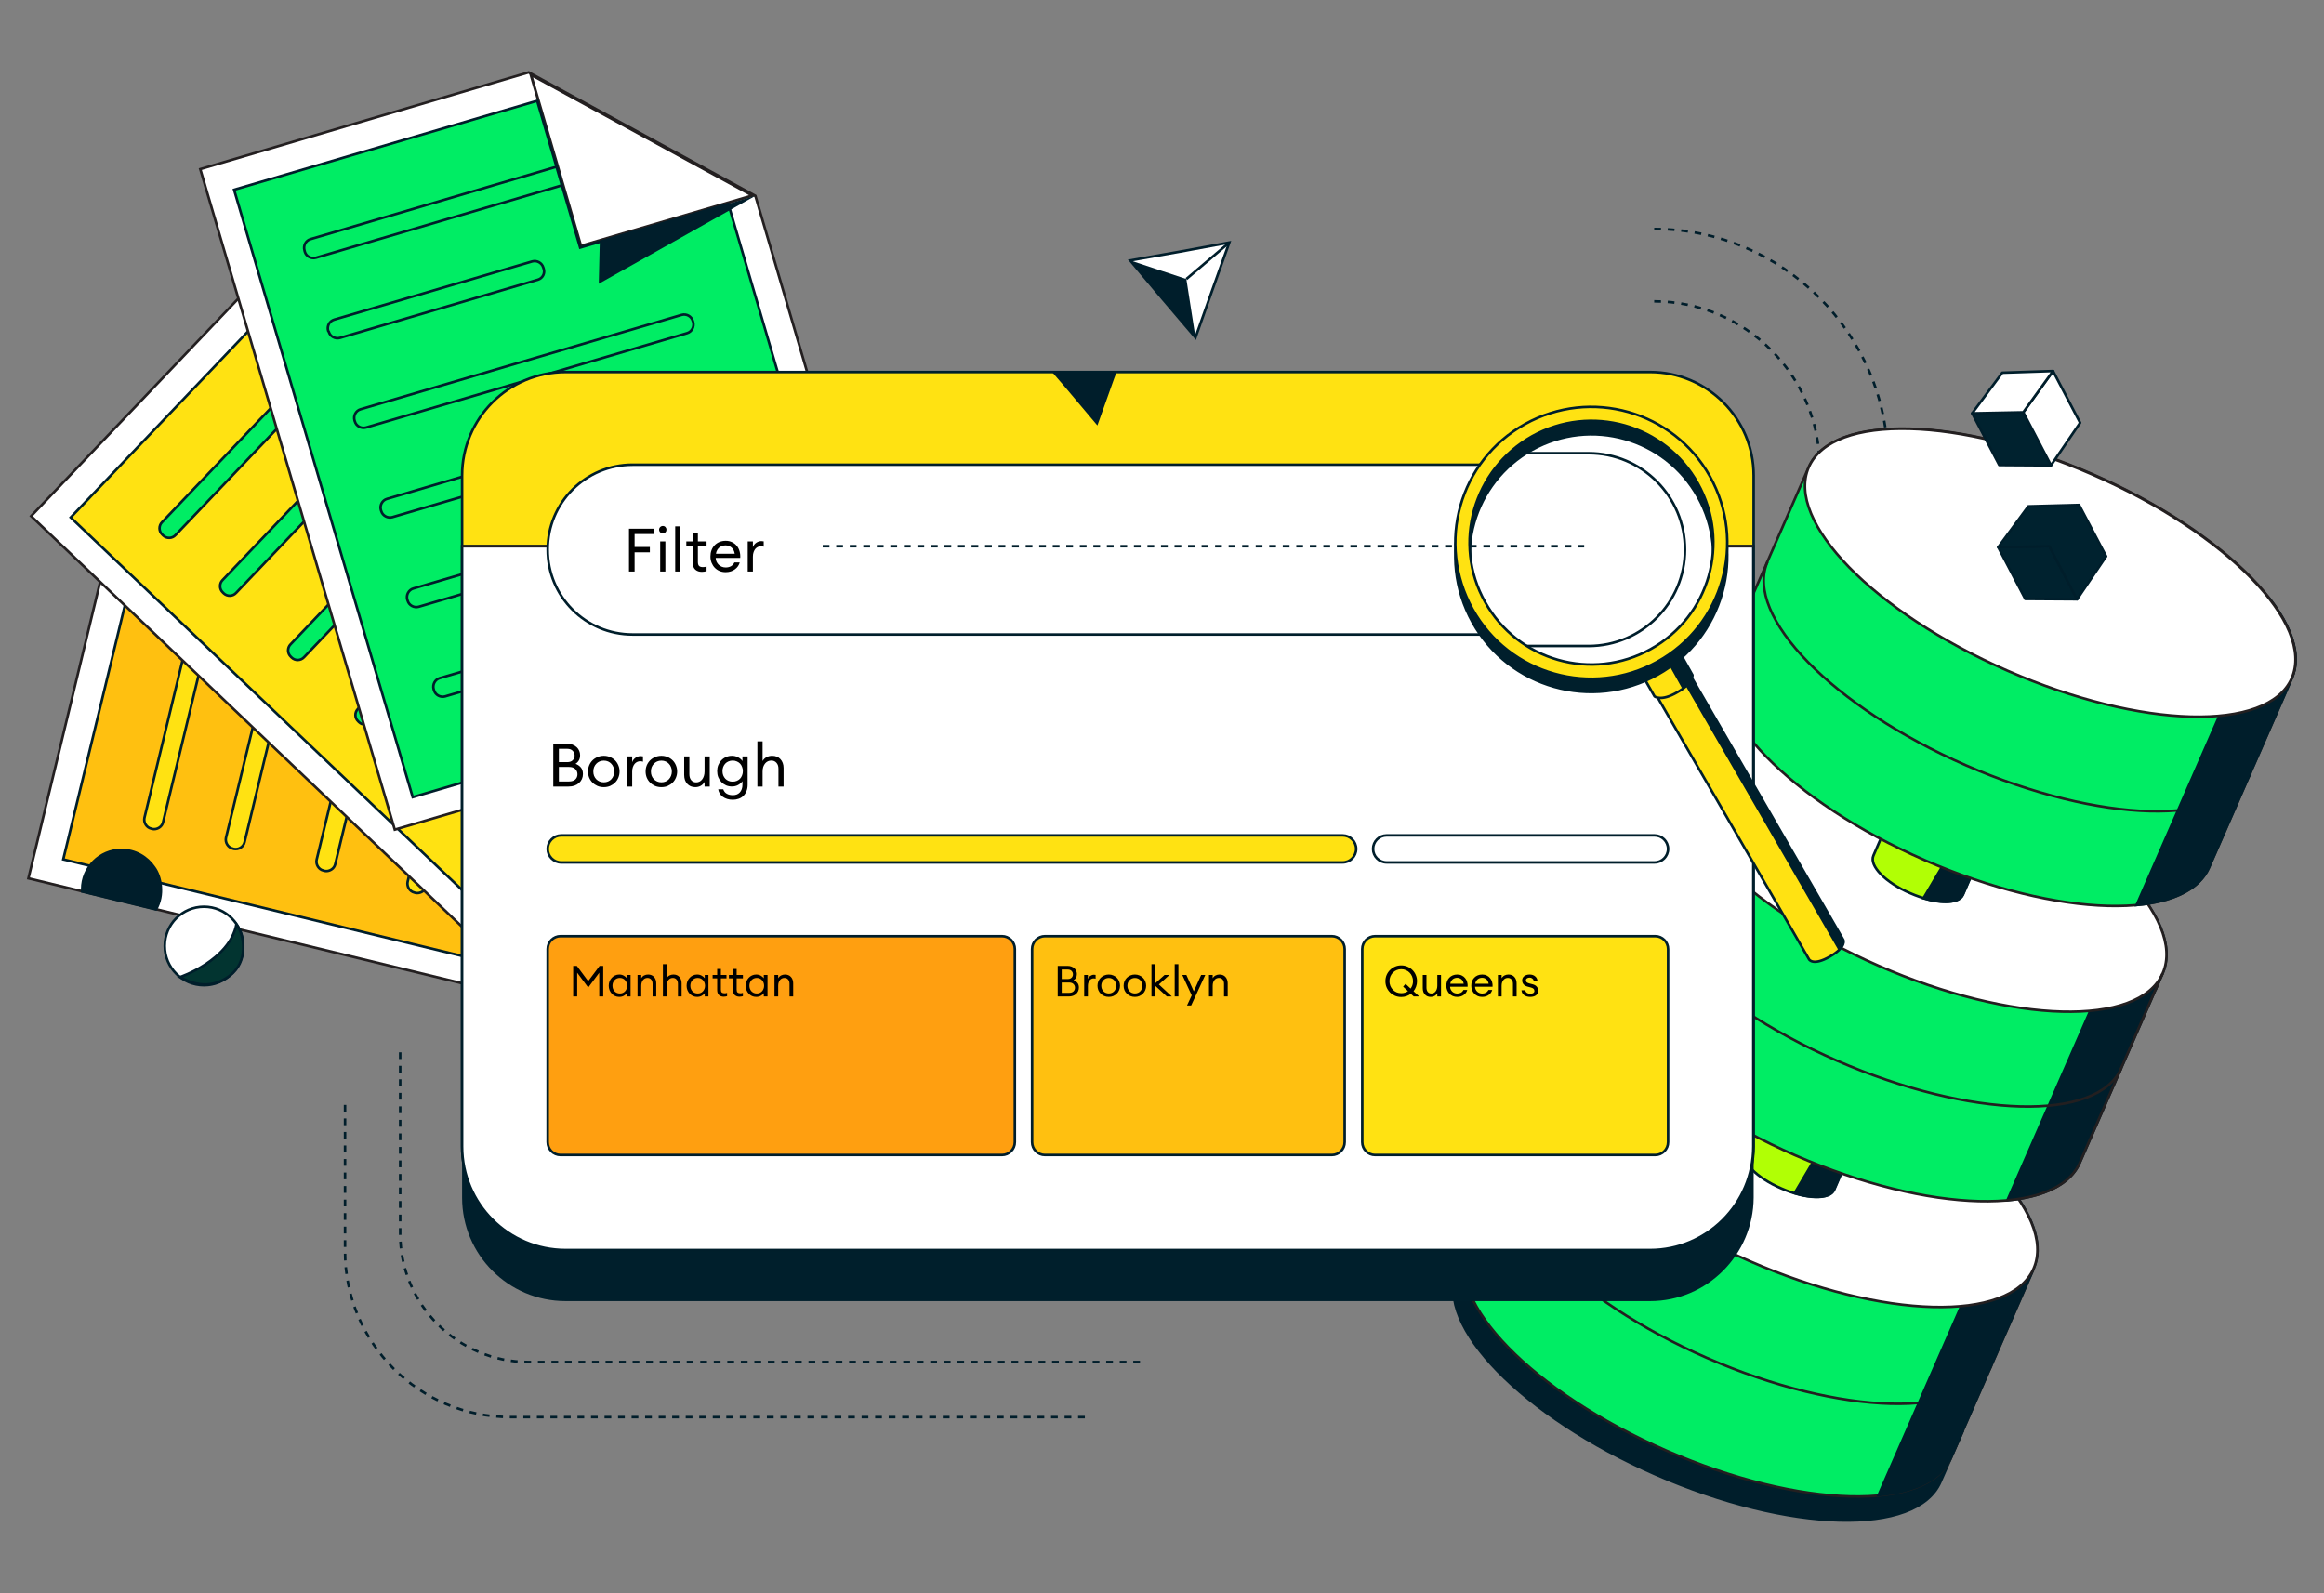 <?xml version="1.0" encoding="utf-8"?>
<svg xmlns="http://www.w3.org/2000/svg" width="687" height="471" viewBox="0 0 687 471" fill="none">
<rect x="0" y="0" width="687" height="471" fill="#808080" stroke="none"/>
<g clip-path="url(#clip0_3842:56077)">
<path d="M489 89.1C515.9 89.1 537.9 111.1 537.9 138" stroke="#001E2B" stroke-width="0.75" stroke-miterlimit="10" stroke-dasharray="2 2"/>
<path d="M489 67.7C527 67.7 558.1 98.8 558.1 136.8" stroke="#001E2B" stroke-width="0.75" stroke-miterlimit="10" stroke-dasharray="2 2"/>
<path d="M8.4 259.7L206.3 307.6L242.8 156.8L97.3 121.6L32.2 161.3L8.4 259.7Z" fill="white" stroke="#231F20" stroke-width="0.75" stroke-miterlimit="10"/>
<path d="M33.2 161.1L96.8 122.4L84.4 173.5L33.2 161.1Z" fill="white"/>
<path d="M96.2 123.2L84.1 173.1L34.1 161L96.2 123.2ZM97.3 121.6L32.2 161.3L84.6 174L97.3 121.6Z" fill="#231F20"/>
<path d="M40.7 163.4L18.7 254.1L200.7 298.2L233.4 163.1L95.4 129.7L84.6 174L40.7 163.4Z" fill="#FFC010" stroke="#001E2B" stroke-width="0.75" stroke-miterlimit="10"/>
<path d="M86 168.2L96.7 174.6L97.3 121.6L86 168.2Z" fill="#001E2B"/>
<path d="M66 169.5L48.2 243.1C47.9 244.5 46.4 245.4 45 245.1L44.7 245C43.3 244.7 42.4 243.2 42.7 241.8L60.5 168.2L66 169.5Z" fill="#FFE212" stroke="#001F2C" stroke-width="0.75" stroke-miterlimit="10"/>
<path d="M86.6 189.7L72.3 249C72 250.4 70.5 251.3 69.1 251L68.8 250.9C67.4 250.6 66.5 249.1 66.8 247.7L81.2 188.4C81.5 187 83 186.1 84.4 186.4L84.7 186.5C86.1 186.8 87 188.3 86.6 189.7Z" fill="#FFE212" stroke="#001F2C" stroke-width="0.75" stroke-miterlimit="10"/>
<path d="M122.4 159.3L99.1 255.5C98.8 256.9 97.3 257.8 95.9 257.5L95.6 257.4C94.2 257.1 93.3 255.6 93.6 254.2L116.9 158C117.2 156.6 118.7 155.7 120.1 156L120.4 156.1C121.9 156.5 122.8 157.9 122.4 159.3Z" fill="#FFE212" stroke="#001F2C" stroke-width="0.75" stroke-miterlimit="10"/>
<path d="M176.1 172.3L152.8 268.5C152.5 269.9 151 270.8 149.6 270.5L149.3 270.4C147.9 270.1 147 268.6 147.3 267.2L170.6 171C170.9 169.6 172.4 168.7 173.8 169L174.1 169.1C175.6 169.5 176.4 170.9 176.1 172.3Z" fill="#FFE212" stroke="#001F2C" stroke-width="0.75" stroke-miterlimit="10"/>
<path d="M138.3 211.1L126 262C125.7 263.4 124.2 264.3 122.8 264L122.5 263.9C121.1 263.6 120.2 262.1 120.5 260.7L132.8 209.9C133.1 208.5 134.6 207.6 136 207.9L136.3 208C137.7 208.3 138.6 209.7 138.3 211.1Z" fill="#FFE212" stroke="#001F2C" stroke-width="0.75" stroke-miterlimit="10"/>
<path d="M149.3 165.8L142.7 193C142.4 194.4 140.9 195.3 139.5 195L139.2 194.9C137.8 194.6 136.9 193.1 137.2 191.7L143.8 164.5C144.1 163.1 145.6 162.2 147 162.5L147.3 162.6C148.7 163 149.6 164.4 149.3 165.8Z" fill="#FFE212" stroke="#001F2C" stroke-width="0.75" stroke-miterlimit="10"/>
<path d="M186.2 247.8L179.6 275C179.3 276.4 177.8 277.3 176.4 277L176.1 276.9C174.7 276.6 173.8 275.1 174.1 273.7L180.7 246.5C181 245.1 182.5 244.2 183.9 244.5L184.2 244.6C185.7 244.9 186.6 246.3 186.2 247.8Z" fill="#001E2B" stroke="#001E2B" stroke-width="0.75" stroke-miterlimit="10"/>
<path d="M202.9 178.8L189.9 232.5C189.6 233.9 188.1 234.8 186.7 234.5L186.4 234.4C185 234.1 184.1 232.6 184.4 231.2L197.4 177.5C197.7 176.1 199.2 175.2 200.6 175.5L200.9 175.6C202.4 176 203.3 177.4 202.9 178.8Z" fill="#001E2B" stroke="#001E2B" stroke-width="0.75" stroke-miterlimit="10"/>
<path d="M9.2 152.6L156.6 293.1L263.6 180.8L155.2 77.5L79 79.3L9.2 152.6Z" fill="white" stroke="#231F20" stroke-width="0.75" stroke-miterlimit="10"/>
<path d="M79.9 79.7L154.4 77.9L118 116L79.9 79.7Z" fill="white"/>
<path d="M153.5 78.3L118 115.5L80.8 80.1L153.5 78.3ZM155.2 77.5L79 79.3L118.1 116.5L155.2 77.5Z" fill="#231F20"/>
<path d="M85.3 85.4L20.9 153L156.5 282.1L252.3 181.5L149.5 83.5L118 116.6L85.3 85.4Z" fill="#FFE212" stroke="#001F2C" stroke-width="0.75" stroke-miterlimit="10"/>
<path d="M122.2 112.2L128.2 123.1L155.2 77.5L122.2 112.2Z" fill="#001E2B"/>
<path d="M104.2 103.3L51.9 158.2C50.9 159.3 49.2 159.3 48.2 158.3L48 158.1C46.9 157.1 46.9 155.4 47.9 154.4L100.2 99.5L104.2 103.3Z" fill="#00ED64" stroke="#001E2B" stroke-width="0.75" stroke-miterlimit="10"/>
<path d="M111.9 131.1L69.8 175.3C68.8 176.4 67.1 176.4 66.1 175.4L65.9 175.2C64.8 174.2 64.8 172.5 65.8 171.5L107.9 127.3C108.9 126.2 110.6 126.2 111.6 127.2L111.8 127.4C112.9 128.4 112.9 130.1 111.9 131.1Z" fill="#00ED64" stroke="#001E2B" stroke-width="0.75" stroke-miterlimit="10"/>
<path d="M158.1 122.7L89.9 194.3C88.9 195.4 87.2 195.4 86.2 194.4L86 194.2C84.9 193.2 84.9 191.5 85.9 190.5L154.1 118.9C155.1 117.8 156.8 117.8 157.8 118.8L158 119C159.1 120 159.1 121.7 158.1 122.7Z" fill="#00ED64" stroke="#001E2B" stroke-width="0.75" stroke-miterlimit="10"/>
<path d="M198.1 160.8L129.9 232.4C128.9 233.5 127.2 233.5 126.2 232.5L126 232.3C124.9 231.3 124.9 229.6 125.9 228.6L194.1 157C195.1 155.9 196.8 155.9 197.8 156.9L198 157.1C199 158.1 199.1 159.8 198.1 160.8Z" fill="#00ED64" stroke="#001E2B" stroke-width="0.75" stroke-miterlimit="10"/>
<path d="M145.9 175.5L109.8 213.4C108.8 214.5 107.1 214.5 106.1 213.5L105.9 213.3C104.8 212.3 104.8 210.6 105.8 209.6L141.9 171.7C142.9 170.6 144.6 170.6 145.6 171.6L145.8 171.8C146.9 172.8 146.9 174.5 145.9 175.5Z" fill="#00ED64" stroke="#001E2B" stroke-width="0.75" stroke-miterlimit="10"/>
<path d="M178.1 141.8L158.8 162.1C157.8 163.2 156.1 163.2 155.1 162.2L154.9 162C153.8 161 153.8 159.3 154.8 158.3L174.1 138C175.1 136.9 176.8 136.9 177.8 137.9L178 138.1C179 139.1 179.1 140.7 178.1 141.8Z" fill="#00ED64" stroke="#001E2B" stroke-width="0.75" stroke-miterlimit="10"/>
<path d="M169.1 231.2L149.8 251.5C148.8 252.6 147.1 252.6 146.1 251.6L145.9 251.4C144.8 250.4 144.8 248.7 145.8 247.7L165.1 227.4C166.1 226.3 167.8 226.3 168.8 227.3L169 227.5C170.1 228.5 170.1 230.2 169.1 231.2Z" fill="#001E2B" stroke="#001E2B" stroke-width="0.75" stroke-miterlimit="10"/>
<path d="M218.1 179.9L180 219.9C179 221 177.3 221 176.3 220L176.1 219.8C175 218.8 175 217.1 176 216.1L214.1 176.1C215.1 175 216.8 175 217.8 176L218 176.2C219 177.2 219.1 178.8 218.1 179.9Z" fill="#001E2B" stroke="#001E2B" stroke-width="0.75" stroke-miterlimit="10"/>
<path d="M59.2 50L116.7 245.3L265.5 201.6L223.3 57.9L156.3 21.4L59.2 50Z" fill="white" stroke="#231F20" stroke-width="0.75" stroke-miterlimit="10"/>
<path d="M156.9 22.2L222.3 57.8L171.8 72.7L156.9 22.2Z" fill="white"/>
<path d="M157.6 22.9L221.4 57.7L172 72.2L157.6 22.9ZM156.3 21.4L171.5 73.2L223.3 58L156.3 21.4Z" fill="#231F20"/>
<path d="M158.8 29.8L69.2 56.1L122 235.7L255.3 196.5L215.3 60.3L171.5 73.2L158.8 29.8Z" fill="#00ED64" stroke="#001E2B" stroke-width="0.75" stroke-miterlimit="10"/>
<path d="M177.3 71.5L177 83.9L223.3 57.9L177.3 71.5Z" fill="#001E2B"/>
<path d="M166.1 54.8L93.4 76.2C92 76.6 90.5 75.8 90.1 74.4L90 74C89.6 72.6 90.4 71.1 91.8 70.7L164.5 49.3L166.1 54.8Z" fill="#00ED64" stroke="#001E2B" stroke-width="0.75" stroke-miterlimit="10"/>
<path d="M159 82.7L100.5 99.9C99.1 100.3 97.6 99.5 97.2 98.1L97 97.8C96.6 96.4 97.4 94.9 98.8 94.5L157.3 77.3C158.7 76.9 160.2 77.7 160.6 79.1L160.7 79.4C161.2 80.8 160.4 82.3 159 82.7Z" fill="#00ED64" stroke="#001E2B" stroke-width="0.75" stroke-miterlimit="10"/>
<path d="M203.1 98.5L108.2 126.4C106.8 126.8 105.3 126 104.9 124.6L104.8 124.3C104.4 122.9 105.2 121.4 106.6 121L201.5 93.1C202.9 92.7 204.4 93.5 204.8 94.9L204.9 95.2C205.3 96.6 204.5 98.1 203.1 98.5Z" fill="#00ED64" stroke="#001E2B" stroke-width="0.75" stroke-miterlimit="10"/>
<path d="M218.7 151.5L123.8 179.4C122.4 179.8 120.9 179 120.5 177.6L120.4 177.3C120 175.9 120.8 174.4 122.2 174L217.1 146.1C218.5 145.7 220 146.5 220.4 147.9L220.5 148.2C220.9 149.6 220.1 151.1 218.7 151.5Z" fill="#00ED64" stroke="#001E2B" stroke-width="0.75" stroke-miterlimit="10"/>
<path d="M166.2 138.2L116 152.9C114.6 153.3 113.1 152.5 112.7 151.1L112.6 150.8C112.2 149.4 113 147.9 114.4 147.5L164.6 132.7C166 132.3 167.5 133.1 167.9 134.5L168 134.8C168.4 136.3 167.6 137.8 166.2 138.2Z" fill="#00ED64" stroke="#001E2B" stroke-width="0.75" stroke-miterlimit="10"/>
<path d="M210.9 125L184 132.9C182.6 133.3 181.1 132.5 180.7 131.1L180.6 130.8C180.2 129.4 181 127.9 182.4 127.5L209.3 119.6C210.7 119.2 212.2 120 212.6 121.4L212.7 121.7C213.1 123.1 212.3 124.6 210.9 125Z" fill="#00ED64" stroke="#001E2B" stroke-width="0.75" stroke-miterlimit="10"/>
<path d="M158.5 198L131.6 205.9C130.2 206.3 128.7 205.5 128.3 204.1L128.2 203.8C127.8 202.4 128.6 200.9 130 200.5L156.9 192.6C158.3 192.2 159.8 193 160.2 194.4L160.3 194.7C160.7 196.1 159.9 197.6 158.5 198Z" stroke="#001E2B" stroke-width="0.75" stroke-miterlimit="10"/>
<path d="M226.5 178L173.5 193.6C172.1 194 170.6 193.2 170.2 191.8L170.1 191.5C169.7 190.1 170.5 188.6 171.9 188.2L224.9 172.6C226.3 172.2 227.8 173 228.2 174.4L228.3 174.7C228.7 176.1 227.9 177.6 226.5 178Z" fill="#001E2B" stroke="#001E2B" stroke-width="0.75" stroke-miterlimit="10"/>
<path d="M437.4 360.8L430.8 375.8C423.8 391.8 450.1 418.8 489.5 436C528.9 453.2 566.6 454.2 573.6 438.2L580.2 423.2L437.4 360.8Z" fill="#001E2B" stroke="#001E2B" stroke-width="0.75" stroke-miterlimit="10"/>
<path d="M458.4 312.7L433.9 368.7C426.9 384.7 453.2 411.7 492.6 428.9C532 446.1 569.7 447.1 576.7 431.1L601.2 375.1C608.2 359.1 581.9 332.1 542.5 314.9C503.1 297.7 465.4 296.7 458.4 312.7Z" fill="#00ED64"/>
<path d="M601.2 375.1L576.7 431.1C569.7 447.1 532.1 446.1 492.6 428.9C453.1 411.7 426.9 384.7 433.9 368.7L458.4 312.7" stroke="#231F20" stroke-width="0.75" stroke-miterlimit="10"/>
<path d="M588.7 403.7C581.7 419.7 544.1 418.7 504.6 401.5C465.1 384.3 438.9 357.3 445.9 341.3" stroke="#231F20" stroke-width="0.75" stroke-miterlimit="10"/>
<path d="M594.8 351.8L555.3 442.1C566.1 441.1 573.9 437.4 576.7 431L601.2 375C604 368.7 601.4 360.5 594.8 351.8Z" fill="#001E2B" stroke="#001E2B" stroke-width="0.75" stroke-miterlimit="10"/>
<path d="M601.154 375.095C608.145 359.105 581.858 332.171 542.441 314.936C503.023 297.701 465.401 296.691 458.41 312.681C451.418 328.671 477.705 355.605 517.123 372.84C556.54 390.075 594.162 391.084 601.154 375.095Z" fill="white" stroke="#231F20" stroke-width="0.75" stroke-miterlimit="10"/>
<path d="M520.2 329.9L515.7 340.3C514.4 343.3 519.3 348.3 526.6 351.4C533.9 354.6 540.9 354.8 542.2 351.8L546.7 341.4C548 338.4 543.1 333.4 535.8 330.3C528.4 327.1 521.5 326.9 520.2 329.9Z" fill="#B1FF05" stroke="#001E2B" stroke-width="0.75" stroke-miterlimit="10"/>
<path d="M541.8 333.7L530.5 352.8C536.2 354.5 541.1 354.2 542.1 351.8L546.6 341.4C547.5 339.4 545.5 336.4 541.8 333.7Z" fill="#001E2B" stroke="#001E2B" stroke-width="0.75" stroke-miterlimit="10"/>
<path d="M637.2 292.7C644.2 276.7 617.9 249.7 578.5 232.5C539.1 215.3 501.4 214.3 494.4 230.3" stroke="#231F20" stroke-width="0.75" stroke-miterlimit="10"/>
<path d="M496.6 225.4L472.1 281.4C465.1 297.4 491.4 324.4 530.8 341.6C570.2 358.8 607.9 359.8 614.9 343.8L639.4 287.8C646.4 271.8 620.1 244.8 580.7 227.6C541.2 210.4 503.6 209.4 496.6 225.4Z" fill="#00ED64"/>
<path d="M632.9 264.6L593.4 354.9C604.2 353.9 612 350.2 614.8 343.8L639.3 287.8C642.1 281.4 639.6 273.2 632.9 264.6Z" fill="#001E2B" stroke="#001E2B" stroke-width="0.75" stroke-miterlimit="10"/>
<path d="M639.317 287.777C646.308 271.787 620.022 244.853 580.604 227.618C541.186 210.383 503.564 209.373 496.573 225.363C489.582 241.353 515.868 268.287 555.286 285.522C594.704 302.757 632.326 303.766 639.317 287.777Z" fill="white" stroke="#231F20" stroke-width="0.75" stroke-miterlimit="10"/>
<path d="M639.3 287.8L614.8 343.8C607.8 359.8 570.2 358.8 530.7 341.6C491.3 324.4 465 297.4 472 281.4L496.5 225.4" stroke="#231F20" stroke-width="0.75" stroke-miterlimit="10"/>
<path d="M558.3 242.6L553.8 253C552.5 256 557.4 261 564.7 264.1C572 267.3 579 267.5 580.3 264.5L584.8 254.1C586.1 251.1 581.2 246.1 573.9 243C566.6 239.9 559.6 239.7 558.3 242.6Z" fill="#B1FF05" stroke="#001E2B" stroke-width="0.75" stroke-miterlimit="10"/>
<path d="M579.9 246.5L568.6 265.6C574.3 267.3 579.2 267 580.2 264.6L584.7 254.2C585.6 252.1 583.6 249.2 579.9 246.5Z" fill="#001E2B" stroke="#001E2B" stroke-width="0.75" stroke-miterlimit="10"/>
<path d="M534.7 138.1L510.2 194.1C503.2 210.1 529.5 237.1 568.9 254.3C608.3 271.5 646 272.5 653 256.5L677.5 200.5C684.5 184.5 658.2 157.5 618.8 140.3C579.4 123.1 541.7 122.1 534.7 138.1Z" fill="#00ED64"/>
<path d="M677.5 200.5C684.5 184.5 658.2 157.5 618.8 140.3C579.4 123.1 541.7 122.1 534.7 138.1" stroke="#231F20" stroke-width="0.75" stroke-miterlimit="10"/>
<path d="M677.5 200.5L653 256.5C646 272.5 608.4 271.5 568.9 254.3C529.5 237.1 503.2 210.1 510.2 194.1L534.7 138.1" stroke="#231F20" stroke-width="0.75" stroke-miterlimit="10"/>
<path d="M665.3 228.5C658.3 244.5 620.7 243.5 581.2 226.3C541.8 209.1 515.5 182.1 522.5 166.1" stroke="#231F20" stroke-width="0.75" stroke-miterlimit="10"/>
<path d="M627.1 315.8C620.1 331.8 582.5 330.8 543 313.6C503.6 296.4 477.3 269.4 484.3 253.4" stroke="#231F20" stroke-width="0.75" stroke-miterlimit="10"/>
<path d="M671.1 177.3L631.6 267.6C642.4 266.6 650.2 262.9 653 256.5L677.5 200.5C680.3 194.1 677.7 185.9 671.1 177.3Z" fill="#001E2B" stroke="#001E2B" stroke-width="0.75" stroke-miterlimit="10"/>
<path d="M677.44 200.55C684.432 184.561 658.145 157.627 618.728 140.392C579.31 123.157 541.688 122.147 534.697 138.137C527.705 154.126 553.992 181.06 593.41 198.295C632.827 215.53 670.449 216.54 677.44 200.55Z" fill="white" stroke="#231F20" stroke-width="0.75" stroke-miterlimit="10"/>
<path d="M487.8 384.7H167.2C150.3 384.7 136.6 371 136.6 354.1V155.7C136.6 138.8 150.3 125.1 167.2 125.1H487.8C504.7 125.1 518.4 138.8 518.4 155.7V354.1C518.3 371 504.6 384.7 487.8 384.7Z" fill="#001F2C"/>
<path d="M487.8 369.6H167.2C150.3 369.6 136.6 355.9 136.6 339V140.6C136.6 123.7 150.3 110 167.2 110H487.8C504.7 110 518.4 123.7 518.4 140.6V339C518.3 355.9 504.6 369.6 487.8 369.6Z" fill="#FFE212" stroke="#001F2C" stroke-width="0.75" stroke-miterlimit="10"/>
<path d="M487.8 369.6H167.2C150.3 369.6 136.6 355.9 136.6 339V161.5H518.3V339C518.3 355.9 504.6 369.6 487.8 369.6Z" fill="white" stroke="#001E2B" stroke-width="0.75" stroke-miterlimit="10"/>
<path d="M136.6 161.5H518.3" stroke="#231F20" stroke-width="0.75" stroke-miterlimit="10"/>
<path d="M468.7 187.6H187C173.1 187.6 161.9 176.4 161.9 162.5C161.9 148.6 173.1 137.4 187 137.4H468.7C482.6 137.4 493.8 148.6 493.8 162.5C493.8 176.4 482.5 187.6 468.7 187.6Z" fill="white" stroke="#001E2B" stroke-width="0.75" stroke-miterlimit="10"/>
<path d="M185.937 156.333H193.301V157.902H187.595V161.735H192.106V163.304H187.595V168.992H185.937V156.333ZM195.944 157.688C195.635 157.688 195.374 157.587 195.16 157.385C194.946 157.171 194.839 156.909 194.839 156.6C194.839 156.303 194.946 156.048 195.16 155.834C195.374 155.62 195.635 155.513 195.944 155.513C196.254 155.513 196.509 155.62 196.711 155.834C196.913 156.048 197.014 156.303 197.014 156.6C197.014 156.909 196.913 157.171 196.711 157.385C196.509 157.587 196.254 157.688 195.944 157.688ZM195.16 160.077H196.693V168.992H195.16V160.077ZM199.6 155.62H201.133V168.992H199.6V155.62ZM207.499 169.081C207.107 169.081 206.744 169.028 206.411 168.921C206.078 168.802 205.787 168.635 205.538 168.421C205.3 168.196 205.11 167.91 204.967 167.566C204.836 167.221 204.771 166.817 204.771 166.353V161.486H202.881V160.077H204.771V157.599H206.304V160.077H208.872V161.486H206.304V166.157C206.304 166.728 206.429 167.126 206.679 167.352C206.928 167.566 207.297 167.673 207.784 167.673C207.974 167.673 208.165 167.661 208.355 167.637C208.557 167.601 208.729 167.554 208.872 167.494V168.867C208.682 168.927 208.474 168.974 208.248 169.01C208.022 169.057 207.772 169.081 207.499 169.081ZM214.506 169.17C213.853 169.17 213.252 169.057 212.706 168.831C212.159 168.594 211.683 168.267 211.279 167.851C210.887 167.435 210.578 166.947 210.352 166.389C210.126 165.818 210.013 165.2 210.013 164.534C210.013 163.881 210.114 163.275 210.316 162.716C210.53 162.145 210.833 161.652 211.226 161.236C211.618 160.82 212.093 160.493 212.652 160.255C213.211 160.018 213.841 159.899 214.542 159.899C215.243 159.899 215.867 160.035 216.414 160.309C216.973 160.57 217.436 160.933 217.805 161.396C218.185 161.848 218.459 162.383 218.625 163.001C218.803 163.607 218.869 164.255 218.821 164.945H211.564C211.576 165.349 211.66 165.723 211.814 166.068C211.981 166.413 212.194 166.716 212.456 166.977C212.717 167.227 213.027 167.423 213.383 167.566C213.74 167.708 214.12 167.779 214.524 167.779C215.083 167.779 215.582 167.667 216.022 167.441C216.474 167.203 216.836 166.817 217.109 166.282H218.678C218.572 166.674 218.399 167.048 218.161 167.405C217.924 167.75 217.627 168.053 217.27 168.314C216.925 168.576 216.521 168.784 216.058 168.938C215.594 169.093 215.077 169.17 214.506 169.17ZM214.489 161.254C214.168 161.254 213.853 161.301 213.544 161.396C213.235 161.492 212.949 161.64 212.688 161.842C212.438 162.044 212.218 162.3 212.028 162.609C211.838 162.918 211.707 163.292 211.636 163.732H217.199C217.056 162.9 216.735 162.282 216.236 161.878C215.737 161.462 215.154 161.254 214.489 161.254ZM221.034 160.077H222.567V161.807C222.65 161.521 222.781 161.266 222.959 161.04C223.138 160.814 223.34 160.624 223.566 160.469C223.791 160.315 224.029 160.196 224.279 160.113C224.54 160.03 224.802 159.988 225.063 159.988C225.301 159.988 225.533 160.012 225.759 160.059V161.646C225.616 161.587 225.479 161.551 225.349 161.539C225.218 161.515 225.075 161.503 224.921 161.503C224.635 161.503 224.35 161.569 224.065 161.7C223.791 161.818 223.542 162.003 223.316 162.252C223.102 162.502 222.924 162.823 222.781 163.215C222.638 163.595 222.567 164.047 222.567 164.57V168.992H221.034V160.077Z" fill="black"/>
<path d="M163.553 219.904H167.707C168.29 219.904 168.813 219.999 169.276 220.189C169.752 220.368 170.15 220.611 170.471 220.92C170.804 221.218 171.053 221.574 171.22 221.99C171.398 222.394 171.487 222.816 171.487 223.256C171.487 223.886 171.363 224.415 171.113 224.843C170.863 225.259 170.536 225.592 170.132 225.841C170.75 226.067 171.267 226.418 171.683 226.893C172.111 227.369 172.325 228.029 172.325 228.872C172.325 229.395 172.224 229.883 172.022 230.335C171.82 230.786 171.535 231.178 171.166 231.511C170.798 231.844 170.352 232.106 169.829 232.296C169.306 232.474 168.724 232.563 168.082 232.563H163.553V219.904ZM168.153 231.066C169.009 231.066 169.645 230.869 170.061 230.477C170.489 230.073 170.703 229.556 170.703 228.926C170.703 228.308 170.489 227.797 170.061 227.393C169.645 226.977 169.015 226.769 168.171 226.769H165.211V231.066H168.153ZM167.707 225.342C168.385 225.342 168.914 225.158 169.294 224.789C169.675 224.421 169.865 223.952 169.865 223.381C169.865 222.846 169.675 222.383 169.294 221.99C168.914 221.598 168.385 221.402 167.707 221.402H165.211V225.342H167.707ZM178.493 232.741C177.815 232.741 177.191 232.623 176.621 232.385C176.05 232.135 175.557 231.802 175.141 231.386C174.725 230.97 174.398 230.483 174.16 229.924C173.934 229.354 173.821 228.748 173.821 228.106C173.821 227.464 173.934 226.864 174.16 226.305C174.398 225.734 174.725 225.241 175.141 224.825C175.557 224.409 176.05 224.082 176.621 223.845C177.191 223.595 177.815 223.47 178.493 223.47C179.158 223.47 179.776 223.595 180.347 223.845C180.918 224.082 181.411 224.409 181.827 224.825C182.243 225.241 182.564 225.734 182.79 226.305C183.027 226.864 183.146 227.464 183.146 228.106C183.146 228.748 183.027 229.354 182.79 229.924C182.564 230.483 182.243 230.97 181.827 231.386C181.411 231.802 180.918 232.135 180.347 232.385C179.776 232.623 179.158 232.741 178.493 232.741ZM178.493 231.315C178.956 231.315 179.378 231.232 179.759 231.066C180.139 230.899 180.46 230.673 180.721 230.388C180.995 230.091 181.203 229.752 181.345 229.372C181.5 228.979 181.577 228.557 181.577 228.106C181.577 227.666 181.5 227.25 181.345 226.858C181.203 226.465 180.995 226.127 180.721 225.841C180.46 225.544 180.139 225.312 179.759 225.146C179.378 224.98 178.956 224.896 178.493 224.896C178.029 224.896 177.607 224.98 177.227 225.146C176.846 225.312 176.52 225.544 176.246 225.841C175.973 226.127 175.759 226.465 175.604 226.858C175.462 227.25 175.39 227.666 175.39 228.106C175.39 228.557 175.462 228.979 175.604 229.372C175.759 229.752 175.973 230.091 176.246 230.388C176.52 230.673 176.846 230.899 177.227 231.066C177.607 231.232 178.029 231.315 178.493 231.315ZM185.347 223.648H186.881V225.378C186.964 225.093 187.095 224.837 187.273 224.611C187.451 224.385 187.653 224.195 187.879 224.041C188.105 223.886 188.343 223.767 188.592 223.684C188.854 223.601 189.115 223.559 189.377 223.559C189.614 223.559 189.846 223.583 190.072 223.631V225.217C189.929 225.158 189.793 225.122 189.662 225.11C189.531 225.087 189.389 225.075 189.234 225.075C188.949 225.075 188.664 225.14 188.378 225.271C188.105 225.39 187.855 225.574 187.629 225.824C187.415 226.073 187.237 226.394 187.095 226.786C186.952 227.167 186.881 227.618 186.881 228.141V232.563H185.347V223.648ZM195.521 232.741C194.844 232.741 194.22 232.623 193.649 232.385C193.079 232.135 192.585 231.802 192.169 231.386C191.753 230.97 191.427 230.483 191.189 229.924C190.963 229.354 190.85 228.748 190.85 228.106C190.85 227.464 190.963 226.864 191.189 226.305C191.427 225.734 191.753 225.241 192.169 224.825C192.585 224.409 193.079 224.082 193.649 223.845C194.22 223.595 194.844 223.47 195.521 223.47C196.187 223.47 196.805 223.595 197.376 223.845C197.946 224.082 198.439 224.409 198.856 224.825C199.272 225.241 199.592 225.734 199.818 226.305C200.056 226.864 200.175 227.464 200.175 228.106C200.175 228.748 200.056 229.354 199.818 229.924C199.592 230.483 199.272 230.97 198.856 231.386C198.439 231.802 197.946 232.135 197.376 232.385C196.805 232.623 196.187 232.741 195.521 232.741ZM195.521 231.315C195.985 231.315 196.407 231.232 196.787 231.066C197.168 230.899 197.489 230.673 197.75 230.388C198.023 230.091 198.231 229.752 198.374 229.372C198.529 228.979 198.606 228.557 198.606 228.106C198.606 227.666 198.529 227.25 198.374 226.858C198.231 226.465 198.023 226.127 197.75 225.841C197.489 225.544 197.168 225.312 196.787 225.146C196.407 224.98 195.985 224.896 195.521 224.896C195.058 224.896 194.636 224.98 194.255 225.146C193.875 225.312 193.548 225.544 193.275 225.841C193.001 226.127 192.788 226.465 192.633 226.858C192.49 227.25 192.419 227.666 192.419 228.106C192.419 228.557 192.49 228.979 192.633 229.372C192.788 229.752 193.001 230.091 193.275 230.388C193.548 230.673 193.875 230.899 194.255 231.066C194.636 231.232 195.058 231.315 195.521 231.315ZM205.532 232.741C205.044 232.741 204.599 232.658 204.194 232.492C203.79 232.314 203.446 232.07 203.16 231.761C202.875 231.452 202.649 231.077 202.483 230.638C202.328 230.186 202.251 229.681 202.251 229.122V223.648H203.784V228.89C203.784 229.639 203.963 230.233 204.319 230.673C204.688 231.113 205.181 231.333 205.799 231.333C206.144 231.333 206.465 231.262 206.762 231.119C207.071 230.964 207.333 230.751 207.546 230.477C207.772 230.192 207.951 229.847 208.081 229.443C208.212 229.039 208.277 228.581 208.277 228.07V223.648H209.811V232.563H208.277V231.19C207.98 231.713 207.588 232.106 207.101 232.367C206.625 232.617 206.102 232.741 205.532 232.741ZM216.624 236.468C216.029 236.468 215.482 236.391 214.983 236.236C214.484 236.082 214.044 235.868 213.664 235.594C213.295 235.321 212.992 234.994 212.755 234.614C212.529 234.245 212.38 233.835 212.309 233.383H213.806C214.009 233.978 214.353 234.412 214.841 234.685C215.328 234.97 215.934 235.113 216.659 235.113C217.063 235.113 217.438 235.047 217.782 234.917C218.127 234.786 218.424 234.59 218.674 234.328C218.924 234.067 219.12 233.74 219.262 233.348C219.405 232.967 219.476 232.528 219.476 232.028V230.976C219.167 231.428 218.739 231.802 218.193 232.1C217.646 232.397 217.04 232.545 216.374 232.545C215.756 232.545 215.179 232.432 214.644 232.207C214.11 231.969 213.646 231.648 213.254 231.244C212.861 230.828 212.552 230.346 212.327 229.8C212.113 229.241 212.006 228.641 212.006 227.999C212.006 227.369 212.113 226.78 212.327 226.234C212.552 225.675 212.861 225.194 213.254 224.789C213.646 224.373 214.11 224.053 214.644 223.827C215.179 223.589 215.756 223.47 216.374 223.47C217.04 223.47 217.646 223.619 218.193 223.916C218.739 224.201 219.167 224.57 219.476 225.021V223.648H221.01V232.01C221.01 232.759 220.891 233.407 220.653 233.954C220.427 234.513 220.118 234.976 219.726 235.345C219.334 235.725 218.87 236.004 218.335 236.183C217.8 236.373 217.23 236.468 216.624 236.468ZM216.588 231.119C217.028 231.119 217.432 231.042 217.8 230.887C218.181 230.733 218.502 230.519 218.763 230.245C219.025 229.96 219.227 229.627 219.369 229.247C219.524 228.867 219.601 228.451 219.601 227.999C219.601 227.559 219.524 227.149 219.369 226.769C219.227 226.376 219.025 226.044 218.763 225.77C218.502 225.497 218.181 225.283 217.8 225.128C217.432 224.962 217.028 224.879 216.588 224.879C216.136 224.879 215.726 224.962 215.358 225.128C214.989 225.283 214.674 225.497 214.413 225.77C214.151 226.044 213.943 226.376 213.789 226.769C213.646 227.149 213.575 227.559 213.575 227.999C213.575 228.451 213.646 228.867 213.789 229.247C213.943 229.627 214.151 229.96 214.413 230.245C214.674 230.519 214.989 230.733 215.358 230.887C215.726 231.042 216.136 231.119 216.588 231.119ZM223.897 232.563V219.191H225.43V225.021C225.739 224.486 226.143 224.094 226.643 223.845C227.142 223.595 227.683 223.47 228.265 223.47C228.764 223.47 229.222 223.553 229.638 223.72C230.054 223.886 230.405 224.13 230.69 224.451C230.987 224.76 231.219 225.14 231.385 225.592C231.552 226.032 231.635 226.525 231.635 227.072V232.563H230.119V227.303C230.119 226.555 229.923 225.966 229.531 225.538C229.151 225.099 228.645 224.879 228.015 224.879C227.659 224.879 227.32 224.95 226.999 225.093C226.69 225.235 226.417 225.449 226.179 225.734C225.953 226.008 225.769 226.347 225.626 226.751C225.495 227.155 225.43 227.618 225.43 228.141V232.563H223.897Z" fill="black"/>
<path d="M243.2 161.5H468.3" stroke="#001E2B" stroke-width="0.75" stroke-miterlimit="10" stroke-dasharray="2 2"/>
<path d="M470.4 198.7C491.497 198.7 508.6 181.597 508.6 160.5C508.6 139.403 491.497 122.3 470.4 122.3C449.303 122.3 432.2 139.403 432.2 160.5C432.2 181.597 449.303 198.7 470.4 198.7Z" fill="white" stroke="#001E2B" stroke-width="0.75" stroke-miterlimit="10"/>
<path d="M498.1 162.5C498.1 146.8 485.4 134 469.6 134H448.7C440.1 140.5 434.5 150.8 434.5 162.5C434.5 174.1 440.1 184.5 448.7 191H469.6C485.3 191 498.1 178.2 498.1 162.5Z" fill="white" stroke="#001E2B" stroke-width="0.75" stroke-miterlimit="10"/>
<path d="M534.8 283.7C534.8 283.7 536 285.7 541 282.8C546 279.9 544.9 277.9 544.9 277.9L498.9 198.3C498.9 198.3 497.3 196.7 492.8 199.3C488.3 201.9 488.8 204.1 488.8 204.1L534.8 283.7Z" fill="#FFE212" stroke="#001F2C" stroke-width="0.75" stroke-miterlimit="10"/>
<path d="M489.1 205.9C489.1 205.9 491 207.5 495.8 204.7C500.6 202 500.3 199.6 500.3 199.6L495.3 190.7C495.3 190.7 494 192.1 489.9 194.3C485.9 196.6 484 197 484 197L489.1 205.9Z" fill="#FFE212" stroke="#001F2C" stroke-width="0.75" stroke-miterlimit="10"/>
<path d="M450.8 129.3C470.2 118.5 494.7 125.4 505.5 144.8C516.3 164.2 509.4 188.7 490 199.5C470.6 210.3 446.1 203.4 435.3 184C424.5 164.6 431.4 140.1 450.8 129.3ZM439 182C448.7 199.4 470.6 205.6 488 195.9C505.4 186.2 511.6 164.3 501.9 146.9C492.2 129.5 470.3 123.3 452.9 133C435.5 142.7 429.3 164.6 439 182Z" fill="#001F2C"/>
<path d="M450.8 129.3C470.2 118.5 494.7 125.4 505.5 144.8C516.3 164.2 509.4 188.7 490 199.5C470.6 210.3 446.1 203.4 435.3 184C424.5 164.6 431.4 140.1 450.8 129.3ZM439 182C448.7 199.4 470.6 205.6 488 195.9C505.4 186.2 511.6 164.3 501.9 146.9C492.2 129.5 470.3 123.3 452.9 133C435.5 142.7 429.3 164.6 439 182Z" stroke="#001F2C" stroke-width="0.75" stroke-miterlimit="10"/>
<path d="M450.8 125.4C470.2 114.6 494.7 121.5 505.5 140.9C516.3 160.3 509.4 184.8 490 195.6C470.6 206.4 446.1 199.5 435.3 180.1C424.5 160.7 431.4 136.2 450.8 125.4ZM439 178C448.7 195.4 470.6 201.6 488 191.9C505.4 182.2 511.6 160.3 501.9 142.9C492.2 125.5 470.3 119.3 452.9 129C435.5 138.8 429.3 160.7 439 178Z" fill="#FFE212"/>
<path d="M450.8 125.4C470.2 114.6 494.7 121.5 505.5 140.9C516.3 160.3 509.4 184.8 490 195.6C470.6 206.4 446.1 199.5 435.3 180.1C424.5 160.7 431.4 136.2 450.8 125.4ZM439 178C448.7 195.4 470.6 201.6 488 191.9C505.4 182.2 511.6 160.3 501.9 142.9C492.2 125.5 470.3 119.3 452.9 129C435.5 138.8 429.3 160.7 439 178Z" stroke="#001F2C" stroke-width="0.75" stroke-miterlimit="10"/>
<path d="M492.2 194.5L497.4 203.8C497.4 203.8 500.5 201.6 500.3 199.6L495.9 191.8L492.2 194.5Z" fill="#001F2C"/>
<path d="M543.5 281C545.5 279.1 544.9 277.9 544.9 277.9L498.9 198.3C498.9 198.3 498 197.4 495.6 198.1L543.5 281Z" fill="#001F2C"/>
<path d="M434.5 161.5H468.3" stroke="#001E2B" stroke-width="0.75" stroke-miterlimit="10" stroke-dasharray="2 2"/>
<path d="M396.9 255H165.9C163.7 255 161.9 253.2 161.9 251C161.9 248.8 163.7 247 165.9 247H396.9C399.1 247 400.9 248.8 400.9 251C400.9 253.2 399.1 255 396.9 255Z" fill="#FFE212" stroke="#001F2C" stroke-width="0.75" stroke-miterlimit="10"/>
<path d="M489.1 255H409.9C407.7 255 405.9 253.2 405.9 251C405.9 248.8 407.7 247 409.9 247H489.1C491.3 247 493.1 248.8 493.1 251C493.1 253.2 491.3 255 489.1 255Z" fill="white" stroke="#001E2B" stroke-width="0.75" stroke-miterlimit="10"/>
<path d="M296.2 341.5H165.7C163.6 341.5 161.9 339.8 161.9 337.7V280.6C161.9 278.5 163.6 276.8 165.7 276.8H296.2C298.3 276.8 300 278.5 300 280.6V337.7C300 339.8 298.3 341.5 296.2 341.5Z" fill="#FF9F10" stroke="#001E2B" stroke-width="0.75" stroke-miterlimit="10"/>
<path d="M393.7 341.5H308.9C306.8 341.5 305.1 339.8 305.1 337.7V280.6C305.1 278.5 306.8 276.8 308.9 276.8H393.7C395.8 276.8 397.5 278.5 397.5 280.6V337.7C397.5 339.8 395.8 341.5 393.7 341.5Z" fill="#FFC010" stroke="#001E2B" stroke-width="0.75" stroke-miterlimit="10"/>
<path d="M170.523 285.589L173.872 290.097L177.247 285.589H178.317V294.631H177.145V287.601L173.885 291.982L170.625 287.601V294.631H169.441V285.589H170.523ZM183.067 294.758C182.617 294.758 182.201 294.673 181.819 294.504C181.445 294.325 181.118 294.088 180.838 293.79C180.558 293.485 180.337 293.132 180.176 292.733C180.023 292.334 179.947 291.906 179.947 291.447C179.947 290.989 180.023 290.56 180.176 290.161C180.337 289.762 180.558 289.414 180.838 289.117C181.118 288.811 181.445 288.573 181.819 288.403C182.201 288.225 182.617 288.136 183.067 288.136C183.551 288.136 183.992 288.246 184.391 288.467C184.79 288.679 185.096 288.938 185.308 289.244V288.263H186.403V294.631H185.308V293.65C185.096 293.956 184.79 294.219 184.391 294.44C183.992 294.652 183.551 294.758 183.067 294.758ZM183.232 293.752C183.555 293.752 183.848 293.693 184.111 293.574C184.374 293.455 184.599 293.294 184.786 293.09C184.981 292.878 185.13 292.632 185.232 292.351C185.342 292.071 185.397 291.77 185.397 291.447C185.397 291.125 185.342 290.823 185.232 290.543C185.13 290.263 184.981 290.021 184.786 289.817C184.599 289.605 184.374 289.439 184.111 289.32C183.848 289.201 183.555 289.142 183.232 289.142C182.91 289.142 182.613 289.201 182.341 289.32C182.078 289.439 181.848 289.605 181.653 289.817C181.466 290.021 181.318 290.263 181.207 290.543C181.106 290.823 181.055 291.125 181.055 291.447C181.055 291.77 181.106 292.071 181.207 292.351C181.318 292.632 181.466 292.878 181.653 293.09C181.848 293.294 182.078 293.455 182.341 293.574C182.613 293.693 182.91 293.752 183.232 293.752ZM188.465 288.263H189.56V289.244C189.781 288.862 190.07 288.582 190.426 288.403C190.783 288.225 191.169 288.136 191.585 288.136C191.942 288.136 192.269 288.195 192.566 288.314C192.863 288.433 193.114 288.607 193.317 288.836C193.53 289.057 193.695 289.329 193.814 289.651C193.933 289.966 193.992 290.318 193.992 290.709V294.631H192.91V290.874C192.91 290.339 192.77 289.919 192.49 289.613C192.218 289.299 191.857 289.142 191.407 289.142C191.152 289.142 190.91 289.193 190.681 289.295C190.46 289.397 190.265 289.55 190.095 289.753C189.934 289.949 189.802 290.191 189.7 290.479C189.607 290.768 189.56 291.099 189.56 291.473V294.631H188.465V288.263ZM195.965 294.631V285.079H197.06V289.244C197.281 288.862 197.569 288.582 197.926 288.403C198.282 288.225 198.669 288.136 199.085 288.136C199.441 288.136 199.768 288.195 200.065 288.314C200.363 288.433 200.613 288.607 200.817 288.836C201.029 289.057 201.195 289.329 201.313 289.651C201.432 289.966 201.492 290.318 201.492 290.709V294.631H200.409V290.874C200.409 290.339 200.269 289.919 199.989 289.613C199.717 289.299 199.356 289.142 198.906 289.142C198.652 289.142 198.41 289.193 198.181 289.295C197.96 289.397 197.765 289.55 197.595 289.753C197.433 289.949 197.302 290.191 197.2 290.479C197.107 290.768 197.06 291.099 197.06 291.473V294.631H195.965ZM206.088 294.758C205.638 294.758 205.222 294.673 204.839 294.504C204.466 294.325 204.139 294.088 203.859 293.79C203.579 293.485 203.358 293.132 203.197 292.733C203.044 292.334 202.967 291.906 202.967 291.447C202.967 290.989 203.044 290.56 203.197 290.161C203.358 289.762 203.579 289.414 203.859 289.117C204.139 288.811 204.466 288.573 204.839 288.403C205.222 288.225 205.638 288.136 206.088 288.136C206.571 288.136 207.013 288.246 207.412 288.467C207.811 288.679 208.117 288.938 208.329 289.244V288.263H209.424V294.631H208.329V293.65C208.117 293.956 207.811 294.219 207.412 294.44C207.013 294.652 206.571 294.758 206.088 294.758ZM206.253 293.752C206.576 293.752 206.869 293.693 207.132 293.574C207.395 293.455 207.62 293.294 207.807 293.09C208.002 292.878 208.151 292.632 208.253 292.351C208.363 292.071 208.418 291.77 208.418 291.447C208.418 291.125 208.363 290.823 208.253 290.543C208.151 290.263 208.002 290.021 207.807 289.817C207.62 289.605 207.395 289.439 207.132 289.32C206.869 289.201 206.576 289.142 206.253 289.142C205.93 289.142 205.633 289.201 205.362 289.32C205.098 289.439 204.869 289.605 204.674 289.817C204.487 290.021 204.339 290.263 204.228 290.543C204.126 290.823 204.075 291.125 204.075 291.447C204.075 291.77 204.126 292.071 204.228 292.351C204.339 292.632 204.487 292.878 204.674 293.09C204.869 293.294 205.098 293.455 205.362 293.574C205.633 293.693 205.93 293.752 206.253 293.752ZM218.618 294.695C218.338 294.695 218.079 294.656 217.841 294.58C217.603 294.495 217.395 294.376 217.217 294.223C217.047 294.062 216.911 293.858 216.809 293.612C216.716 293.366 216.669 293.077 216.669 292.746V289.269H215.472V288.263H216.669V286.493H217.764V288.263H219.611V289.269H217.764V292.606C217.764 293.014 217.854 293.298 218.032 293.459C218.21 293.612 218.473 293.689 218.821 293.689C218.957 293.689 219.097 293.68 219.242 293.663C219.386 293.638 219.509 293.604 219.611 293.561V294.542C219.467 294.584 219.314 294.618 219.153 294.644C218.991 294.678 218.813 294.695 218.618 294.695ZM213.957 294.695C213.676 294.695 213.417 294.656 213.18 294.58C212.942 294.495 212.734 294.376 212.556 294.223C212.386 294.062 212.25 293.858 212.148 293.612C212.055 293.366 212.008 293.077 212.008 292.746V289.269H210.658V288.263H212.008V286.493H213.103V288.263H214.759V289.269H213.103V292.606C213.103 293.014 213.192 293.298 213.371 293.459C213.549 293.612 213.812 293.689 214.16 293.689C214.296 293.689 214.432 293.68 214.568 293.663C214.712 293.638 214.835 293.604 214.937 293.561V294.542C214.801 294.584 214.653 294.618 214.491 294.644C214.33 294.678 214.152 294.695 213.957 294.695ZM223.549 294.758C223.099 294.758 222.683 294.673 222.301 294.504C221.927 294.325 221.6 294.088 221.32 293.79C221.04 293.485 220.819 293.132 220.658 292.733C220.505 292.334 220.429 291.906 220.429 291.447C220.429 290.989 220.505 290.56 220.658 290.161C220.819 289.762 221.04 289.414 221.32 289.117C221.6 288.811 221.927 288.573 222.301 288.403C222.683 288.225 223.099 288.136 223.549 288.136C224.033 288.136 224.474 288.246 224.873 288.467C225.272 288.679 225.578 288.938 225.79 289.244V288.263H226.886V294.631H225.79V293.65C225.578 293.956 225.272 294.219 224.873 294.44C224.474 294.652 224.033 294.758 223.549 294.758ZM223.715 293.752C224.037 293.752 224.33 293.693 224.593 293.574C224.856 293.455 225.081 293.294 225.268 293.09C225.464 292.878 225.612 292.632 225.714 292.351C225.824 292.071 225.88 291.77 225.88 291.447C225.88 291.125 225.824 290.823 225.714 290.543C225.612 290.263 225.464 290.021 225.268 289.817C225.081 289.605 224.856 289.439 224.593 289.32C224.33 289.201 224.037 289.142 223.715 289.142C223.392 289.142 223.095 289.201 222.823 289.32C222.56 289.439 222.331 289.605 222.135 289.817C221.949 290.021 221.8 290.263 221.69 290.543C221.588 290.823 221.537 291.125 221.537 291.447C221.537 291.77 221.588 292.071 221.69 292.351C221.8 292.632 221.949 292.878 222.135 293.09C222.331 293.294 222.56 293.455 222.823 293.574C223.095 293.693 223.392 293.752 223.715 293.752ZM228.947 288.263H230.043V289.244C230.263 288.862 230.552 288.582 230.909 288.403C231.265 288.225 231.651 288.136 232.067 288.136C232.424 288.136 232.751 288.195 233.048 288.314C233.345 288.433 233.596 288.607 233.799 288.836C234.012 289.057 234.177 289.329 234.296 289.651C234.415 289.966 234.474 290.318 234.474 290.709V294.631H233.392V290.874C233.392 290.339 233.252 289.919 232.972 289.613C232.7 289.299 232.339 289.142 231.889 289.142C231.634 289.142 231.392 289.193 231.163 289.295C230.943 289.397 230.747 289.55 230.577 289.753C230.416 289.949 230.285 290.191 230.183 290.479C230.089 290.768 230.043 291.099 230.043 291.473V294.631H228.947V288.263Z" fill="black"/>
<path d="M312.671 285.589H315.639C316.055 285.589 316.428 285.657 316.759 285.793C317.099 285.92 317.383 286.094 317.613 286.315C317.85 286.527 318.029 286.782 318.147 287.079C318.275 287.368 318.339 287.669 318.339 287.983C318.339 288.433 318.249 288.811 318.071 289.117C317.893 289.414 317.659 289.651 317.371 289.83C317.812 289.991 318.181 290.242 318.479 290.581C318.784 290.921 318.937 291.392 318.937 291.995C318.937 292.368 318.865 292.716 318.721 293.039C318.576 293.362 318.372 293.642 318.109 293.88C317.846 294.117 317.528 294.304 317.154 294.44C316.781 294.567 316.365 294.631 315.906 294.631H312.671V285.589ZM315.957 293.561C316.568 293.561 317.023 293.421 317.32 293.141C317.625 292.852 317.778 292.483 317.778 292.033C317.778 291.591 317.625 291.226 317.32 290.938C317.023 290.641 316.573 290.492 315.97 290.492H313.856V293.561H315.957ZM315.639 289.473C316.123 289.473 316.5 289.342 316.772 289.078C317.044 288.815 317.18 288.48 317.18 288.072C317.18 287.69 317.044 287.359 316.772 287.079C316.5 286.799 316.123 286.659 315.639 286.659H313.856V289.473H315.639ZM320.503 288.263H321.598V289.499C321.657 289.295 321.751 289.112 321.878 288.951C322.005 288.79 322.15 288.654 322.311 288.543C322.472 288.433 322.642 288.348 322.82 288.289C323.007 288.229 323.194 288.2 323.381 288.2C323.551 288.2 323.716 288.217 323.878 288.251V289.384C323.776 289.342 323.678 289.316 323.585 289.308C323.491 289.291 323.389 289.282 323.279 289.282C323.075 289.282 322.871 289.329 322.668 289.422C322.472 289.507 322.294 289.639 322.133 289.817C321.98 289.995 321.853 290.225 321.751 290.505C321.649 290.776 321.598 291.099 321.598 291.473V294.631H320.503V288.263ZM327.77 294.758C327.286 294.758 326.84 294.673 326.433 294.504C326.025 294.325 325.673 294.088 325.376 293.79C325.078 293.493 324.845 293.145 324.675 292.746C324.514 292.339 324.433 291.906 324.433 291.447C324.433 290.989 324.514 290.56 324.675 290.161C324.845 289.753 325.078 289.401 325.376 289.104C325.673 288.807 326.025 288.573 326.433 288.403C326.84 288.225 327.286 288.136 327.77 288.136C328.245 288.136 328.687 288.225 329.094 288.403C329.502 288.573 329.854 288.807 330.151 289.104C330.449 289.401 330.678 289.753 330.839 290.161C331.009 290.56 331.094 290.989 331.094 291.447C331.094 291.906 331.009 292.339 330.839 292.746C330.678 293.145 330.449 293.493 330.151 293.79C329.854 294.088 329.502 294.325 329.094 294.504C328.687 294.673 328.245 294.758 327.77 294.758ZM327.77 293.74C328.101 293.74 328.402 293.68 328.674 293.561C328.946 293.442 329.175 293.281 329.362 293.077C329.557 292.865 329.706 292.623 329.808 292.351C329.918 292.071 329.973 291.77 329.973 291.447C329.973 291.133 329.918 290.836 329.808 290.556C329.706 290.276 329.557 290.034 329.362 289.83C329.175 289.618 328.946 289.452 328.674 289.333C328.402 289.214 328.101 289.155 327.77 289.155C327.439 289.155 327.137 289.214 326.866 289.333C326.594 289.452 326.36 289.618 326.165 289.83C325.97 290.034 325.817 290.276 325.707 290.556C325.605 290.836 325.554 291.133 325.554 291.447C325.554 291.77 325.605 292.071 325.707 292.351C325.817 292.623 325.97 292.865 326.165 293.077C326.36 293.281 326.594 293.442 326.866 293.561C327.137 293.68 327.439 293.74 327.77 293.74ZM335.493 294.758C335.009 294.758 334.564 294.673 334.156 294.504C333.748 294.325 333.396 294.088 333.099 293.79C332.802 293.493 332.568 293.145 332.398 292.746C332.237 292.339 332.157 291.906 332.157 291.447C332.157 290.989 332.237 290.56 332.398 290.161C332.568 289.753 332.802 289.401 333.099 289.104C333.396 288.807 333.748 288.573 334.156 288.403C334.564 288.225 335.009 288.136 335.493 288.136C335.969 288.136 336.41 288.225 336.818 288.403C337.225 288.573 337.578 288.807 337.875 289.104C338.172 289.401 338.401 289.753 338.562 290.161C338.732 290.56 338.817 290.989 338.817 291.447C338.817 291.906 338.732 292.339 338.562 292.746C338.401 293.145 338.172 293.493 337.875 293.79C337.578 294.088 337.225 294.325 336.818 294.504C336.41 294.673 335.969 294.758 335.493 294.758ZM335.493 293.74C335.824 293.74 336.126 293.68 336.397 293.561C336.669 293.442 336.898 293.281 337.085 293.077C337.28 292.865 337.429 292.623 337.531 292.351C337.641 292.071 337.696 291.77 337.696 291.447C337.696 291.133 337.641 290.836 337.531 290.556C337.429 290.276 337.28 290.034 337.085 289.83C336.898 289.618 336.669 289.452 336.397 289.333C336.126 289.214 335.824 289.155 335.493 289.155C335.162 289.155 334.861 289.214 334.589 289.333C334.317 289.452 334.084 289.618 333.889 289.83C333.693 290.034 333.54 290.276 333.43 290.556C333.328 290.836 333.277 291.133 333.277 291.447C333.277 291.77 333.328 292.071 333.43 292.351C333.54 292.623 333.693 292.865 333.889 293.077C334.084 293.281 334.317 293.442 334.589 293.561C334.861 293.68 335.162 293.74 335.493 293.74ZM341.484 291.447V294.631H340.389V285.079H341.484V290.747L344.261 288.263H345.713L342.58 291.078L346.413 294.631H344.936L341.484 291.447ZM347.254 285.079H348.35V294.631H347.254V285.079ZM350.897 297.293L352.285 294.3L349.496 288.263H350.706L352.897 293.103L355.074 288.263H356.297L352.12 297.293H350.897ZM357.391 288.263H358.486V289.244C358.707 288.862 358.995 288.582 359.352 288.403C359.708 288.225 360.095 288.136 360.511 288.136C360.867 288.136 361.194 288.195 361.491 288.314C361.788 288.433 362.039 288.607 362.243 288.836C362.455 289.057 362.621 289.329 362.739 289.651C362.858 289.966 362.918 290.318 362.918 290.709V294.631H361.835V290.874C361.835 290.339 361.695 289.919 361.415 289.613C361.143 289.299 360.782 289.142 360.332 289.142C360.078 289.142 359.836 289.193 359.606 289.295C359.386 289.397 359.19 289.55 359.021 289.753C358.859 289.949 358.728 290.191 358.626 290.479C358.532 290.768 358.486 291.099 358.486 291.473V294.631H357.391V288.263Z" fill="black"/>
<path d="M489.3 341.5H406.5C404.4 341.5 402.7 339.8 402.7 337.7V280.6C402.7 278.5 404.4 276.8 406.5 276.8H489.3C491.4 276.8 493.1 278.5 493.1 280.6V337.7C493.1 339.8 491.4 341.5 489.3 341.5Z" fill="#FFE212" stroke="#001F2C" stroke-width="0.75" stroke-miterlimit="10"/>
<path d="M414.217 294.784C413.563 294.784 412.952 294.665 412.383 294.427C411.823 294.181 411.331 293.85 410.906 293.434C410.481 293.009 410.146 292.513 409.9 291.944C409.662 291.375 409.543 290.764 409.543 290.11C409.543 289.456 409.662 288.845 409.9 288.276C410.146 287.707 410.481 287.215 410.906 286.799C411.331 286.374 411.823 286.043 412.383 285.805C412.952 285.559 413.563 285.436 414.217 285.436C414.871 285.436 415.482 285.559 416.051 285.805C416.62 286.043 417.112 286.374 417.528 286.799C417.953 287.215 418.284 287.707 418.522 288.276C418.768 288.845 418.891 289.456 418.891 290.11C418.891 290.679 418.798 291.214 418.611 291.715C418.433 292.216 418.182 292.67 417.86 293.077L419.541 294.631H417.923L417.057 293.841C416.667 294.139 416.229 294.372 415.745 294.542C415.262 294.703 414.752 294.784 414.217 294.784ZM414.217 293.663C414.973 293.663 415.639 293.459 416.217 293.052L414.778 291.715L415.503 290.9L416.994 292.288C417.214 291.991 417.388 291.659 417.516 291.294C417.643 290.921 417.707 290.526 417.707 290.11C417.707 289.618 417.618 289.155 417.439 288.722C417.261 288.289 417.015 287.911 416.701 287.588C416.395 287.266 416.026 287.015 415.593 286.837C415.168 286.65 414.71 286.557 414.217 286.557C413.725 286.557 413.266 286.65 412.842 286.837C412.417 287.015 412.048 287.266 411.734 287.588C411.428 287.911 411.186 288.289 411.008 288.722C410.83 289.155 410.74 289.618 410.74 290.11C410.74 290.611 410.83 291.078 411.008 291.511C411.186 291.935 411.428 292.309 411.734 292.632C412.048 292.954 412.417 293.209 412.842 293.396C413.266 293.574 413.725 293.663 414.217 293.663ZM422.927 294.758C422.579 294.758 422.26 294.699 421.972 294.58C421.683 294.453 421.437 294.279 421.233 294.058C421.029 293.837 420.868 293.57 420.749 293.256C420.639 292.933 420.584 292.572 420.584 292.173V288.263H421.679V292.008C421.679 292.542 421.806 292.967 422.061 293.281C422.324 293.595 422.676 293.752 423.118 293.752C423.364 293.752 423.593 293.701 423.806 293.599C424.026 293.489 424.213 293.336 424.366 293.141C424.527 292.937 424.655 292.691 424.748 292.402C424.841 292.114 424.888 291.787 424.888 291.422V288.263H425.983V294.631H424.888V293.65C424.676 294.024 424.396 294.304 424.048 294.491C423.708 294.669 423.334 294.758 422.927 294.758ZM430.76 294.758C430.293 294.758 429.865 294.678 429.474 294.516C429.084 294.347 428.744 294.113 428.455 293.816C428.175 293.519 427.954 293.171 427.793 292.772C427.632 292.364 427.551 291.923 427.551 291.447C427.551 290.98 427.623 290.547 427.768 290.148C427.92 289.741 428.137 289.388 428.417 289.091C428.697 288.794 429.037 288.56 429.436 288.391C429.835 288.221 430.285 288.136 430.786 288.136C431.287 288.136 431.733 288.234 432.123 288.429C432.522 288.616 432.853 288.875 433.116 289.206C433.388 289.528 433.583 289.91 433.702 290.352C433.83 290.785 433.876 291.248 433.842 291.74H428.659C428.668 292.029 428.727 292.296 428.837 292.542C428.956 292.789 429.109 293.005 429.296 293.192C429.483 293.37 429.703 293.51 429.958 293.612C430.213 293.714 430.484 293.765 430.773 293.765C431.172 293.765 431.529 293.684 431.843 293.523C432.166 293.353 432.424 293.077 432.62 292.695H433.74C433.664 292.975 433.541 293.243 433.371 293.498C433.201 293.744 432.989 293.96 432.734 294.147C432.488 294.334 432.199 294.482 431.868 294.593C431.537 294.703 431.168 294.758 430.76 294.758ZM430.748 289.104C430.518 289.104 430.293 289.138 430.073 289.206C429.852 289.274 429.648 289.38 429.461 289.524C429.283 289.668 429.126 289.851 428.99 290.072C428.854 290.292 428.761 290.56 428.71 290.874H432.683C432.582 290.28 432.352 289.838 431.996 289.55C431.639 289.252 431.223 289.104 430.748 289.104ZM438.135 294.758C437.669 294.758 437.24 294.678 436.849 294.516C436.459 294.347 436.119 294.113 435.83 293.816C435.55 293.519 435.329 293.171 435.168 292.772C435.007 292.364 434.926 291.923 434.926 291.447C434.926 290.98 434.998 290.547 435.143 290.148C435.295 289.741 435.512 289.388 435.792 289.091C436.072 288.794 436.412 288.56 436.811 288.391C437.21 288.221 437.66 288.136 438.161 288.136C438.662 288.136 439.108 288.234 439.498 288.429C439.897 288.616 440.228 288.875 440.492 289.206C440.763 289.528 440.958 289.91 441.077 290.352C441.205 290.785 441.251 291.248 441.217 291.74H436.034C436.043 292.029 436.102 292.296 436.212 292.542C436.331 292.789 436.484 293.005 436.671 293.192C436.858 293.37 437.078 293.51 437.333 293.612C437.588 293.714 437.86 293.765 438.148 293.765C438.547 293.765 438.904 293.684 439.218 293.523C439.541 293.353 439.8 293.077 439.995 292.695H441.116C441.039 292.975 440.916 293.243 440.746 293.498C440.576 293.744 440.364 293.96 440.109 294.147C439.863 294.334 439.575 294.482 439.243 294.593C438.912 294.703 438.543 294.758 438.135 294.758ZM438.123 289.104C437.894 289.104 437.669 289.138 437.448 289.206C437.227 289.274 437.023 289.38 436.836 289.524C436.658 289.668 436.501 289.851 436.365 290.072C436.229 290.292 436.136 290.56 436.085 290.874H440.059C439.957 290.28 439.727 289.838 439.371 289.55C439.014 289.252 438.598 289.104 438.123 289.104ZM442.798 288.263H443.893V289.244C444.114 288.862 444.403 288.582 444.759 288.403C445.116 288.225 445.502 288.136 445.918 288.136C446.275 288.136 446.602 288.195 446.899 288.314C447.196 288.433 447.446 288.607 447.65 288.836C447.862 289.057 448.028 289.329 448.147 289.651C448.266 289.966 448.325 290.318 448.325 290.709V294.631H447.243V290.874C447.243 290.339 447.102 289.919 446.822 289.613C446.551 289.299 446.19 289.142 445.74 289.142C445.485 289.142 445.243 289.193 445.014 289.295C444.793 289.397 444.598 289.55 444.428 289.753C444.267 289.949 444.135 290.191 444.033 290.479C443.94 290.768 443.893 291.099 443.893 291.473V294.631H442.798V288.263ZM452.348 294.758C452.008 294.758 451.686 294.716 451.38 294.631C451.074 294.546 450.807 294.423 450.578 294.262C450.348 294.092 450.162 293.884 450.017 293.638C449.873 293.391 449.788 293.107 449.762 292.784H450.883C450.917 292.98 450.981 293.145 451.074 293.281C451.176 293.408 451.295 293.515 451.431 293.599C451.567 293.684 451.711 293.744 451.864 293.778C452.025 293.812 452.191 293.829 452.361 293.829C452.709 293.829 452.997 293.761 453.227 293.625C453.464 293.481 453.583 293.268 453.583 292.988C453.583 292.733 453.502 292.525 453.341 292.364C453.18 292.203 452.908 292.071 452.526 291.969L451.609 291.727C451.057 291.583 450.645 291.35 450.374 291.027C450.102 290.704 449.966 290.314 449.966 289.855C449.966 289.592 450.021 289.354 450.132 289.142C450.242 288.93 450.395 288.752 450.59 288.607C450.786 288.454 451.015 288.34 451.278 288.263C451.55 288.178 451.847 288.136 452.169 288.136C452.509 288.136 452.815 288.183 453.086 288.276C453.358 288.369 453.592 288.501 453.787 288.671C453.991 288.832 454.152 289.023 454.271 289.244C454.39 289.465 454.462 289.702 454.487 289.957H453.392C453.307 289.677 453.154 289.456 452.934 289.295C452.721 289.134 452.467 289.053 452.169 289.053C451.864 289.053 451.605 289.125 451.393 289.269C451.18 289.405 451.074 289.596 451.074 289.843C451.074 290.08 451.151 290.271 451.303 290.416C451.456 290.551 451.703 290.666 452.042 290.759L453.061 291.027C453.596 291.163 453.999 291.392 454.271 291.715C454.551 292.029 454.691 292.428 454.691 292.912C454.691 293.226 454.632 293.502 454.513 293.74C454.394 293.969 454.228 294.16 454.016 294.313C453.804 294.465 453.553 294.576 453.265 294.644C452.985 294.72 452.679 294.758 452.348 294.758Z" fill="black"/>
<path d="M606.3 137.6L591 137.5L583 122.2L598 121.9L606.3 137.6Z" fill="#00222F" stroke="#001E2B" stroke-width="0.75" stroke-miterlimit="10" stroke-linejoin="round"/>
<path d="M606.3 137.6L614.9 125L606.9 109.7L598.1 121.9L606.3 137.6Z" fill="white" stroke="#001E2B" stroke-width="0.75" stroke-miterlimit="10" stroke-linejoin="round"/>
<path d="M591.9 110.2L583 122.2L598.1 121.9L606.9 109.7L591.9 110.2Z" fill="white" stroke="#001E2B" stroke-width="0.75" stroke-miterlimit="10" stroke-linejoin="round"/>
<path d="M614 177.2L605.8 161.5L590.7 161.8L598.7 177.1L614 177.2Z" fill="#00222F" stroke="#001E2B" stroke-width="0.75" stroke-miterlimit="10" stroke-linejoin="round"/>
<path d="M614 177.2L622.6 164.5L614.6 149.3L599.6 149.7L590.7 161.8L605.8 161.5L614 177.2Z" fill="#00222F" stroke="#001E2B" stroke-width="0.75" stroke-miterlimit="10" stroke-linejoin="round"/>
<path d="M60.3 291.3C66.707 291.3 71.9 286.107 71.9 279.7C71.9 273.294 66.707 268.1 60.3 268.1C53.893 268.1 48.7 273.294 48.7 279.7C48.7 286.107 53.893 291.3 60.3 291.3Z" fill="white" stroke="#001E2B" stroke-width="0.75" stroke-miterlimit="10"/>
<path d="M53.2 288.9C53.2 288.9 67.8 284 69.9 273.3C72.4 276.7 73.4 284.4 67.9 288.5C62.4 292.6 57.2 291.1 53.2 288.9Z" fill="#023430" stroke="#001E2B" stroke-width="0.75" stroke-miterlimit="10"/>
<path d="M363.4 71.7L358.4 85.7L353.4 99.8L343.7 88.4L334.1 77L348.8 74.4L363.4 71.7Z" fill="white" stroke="#001E2B" stroke-width="0.75" stroke-miterlimit="10"/>
<path d="M350.7 82.5L334.1 77L353.4 99.8L350.7 82.5Z" fill="#001E2B"/>
<path d="M350.7 82.5L363.4 71.7" stroke="#001E2B" stroke-width="0.75" stroke-miterlimit="10"/>
<path d="M311 110L314.8 114.4L324.4 125.8L329.4 111.8L330.1 110H311Z" fill="#001E2B"/>
<path d="M337 402.7H156.2C135.3 402.7 118.3 385.7 118.3 364.8V309.7" stroke="#001E2B" stroke-width="0.75" stroke-miterlimit="10" stroke-dasharray="2 2"/>
<path d="M320.7 419H151C123.9 419 102 397.1 102 370V326" stroke="#001E2B" stroke-width="0.75" stroke-miterlimit="10" stroke-dasharray="2 2"/>
<path d="M45.6 256.5C43.5 253.4 40 251.3 35.9 251.3C29.5 251.3 24.3 256.5 24.3 262.9C24.3 263.1 24.3 263.3 24.3 263.6L46.1 268.9C48.6 264.6 47.6 259.2 45.6 256.5Z" fill="#001E2B" stroke="#001E2B" stroke-width="0.75" stroke-miterlimit="10"/>
</g>
<defs>
<clipPath id="clip0_3842:56077">
<rect width="687" height="471" fill="white"/>
</clipPath>
</defs>
</svg>